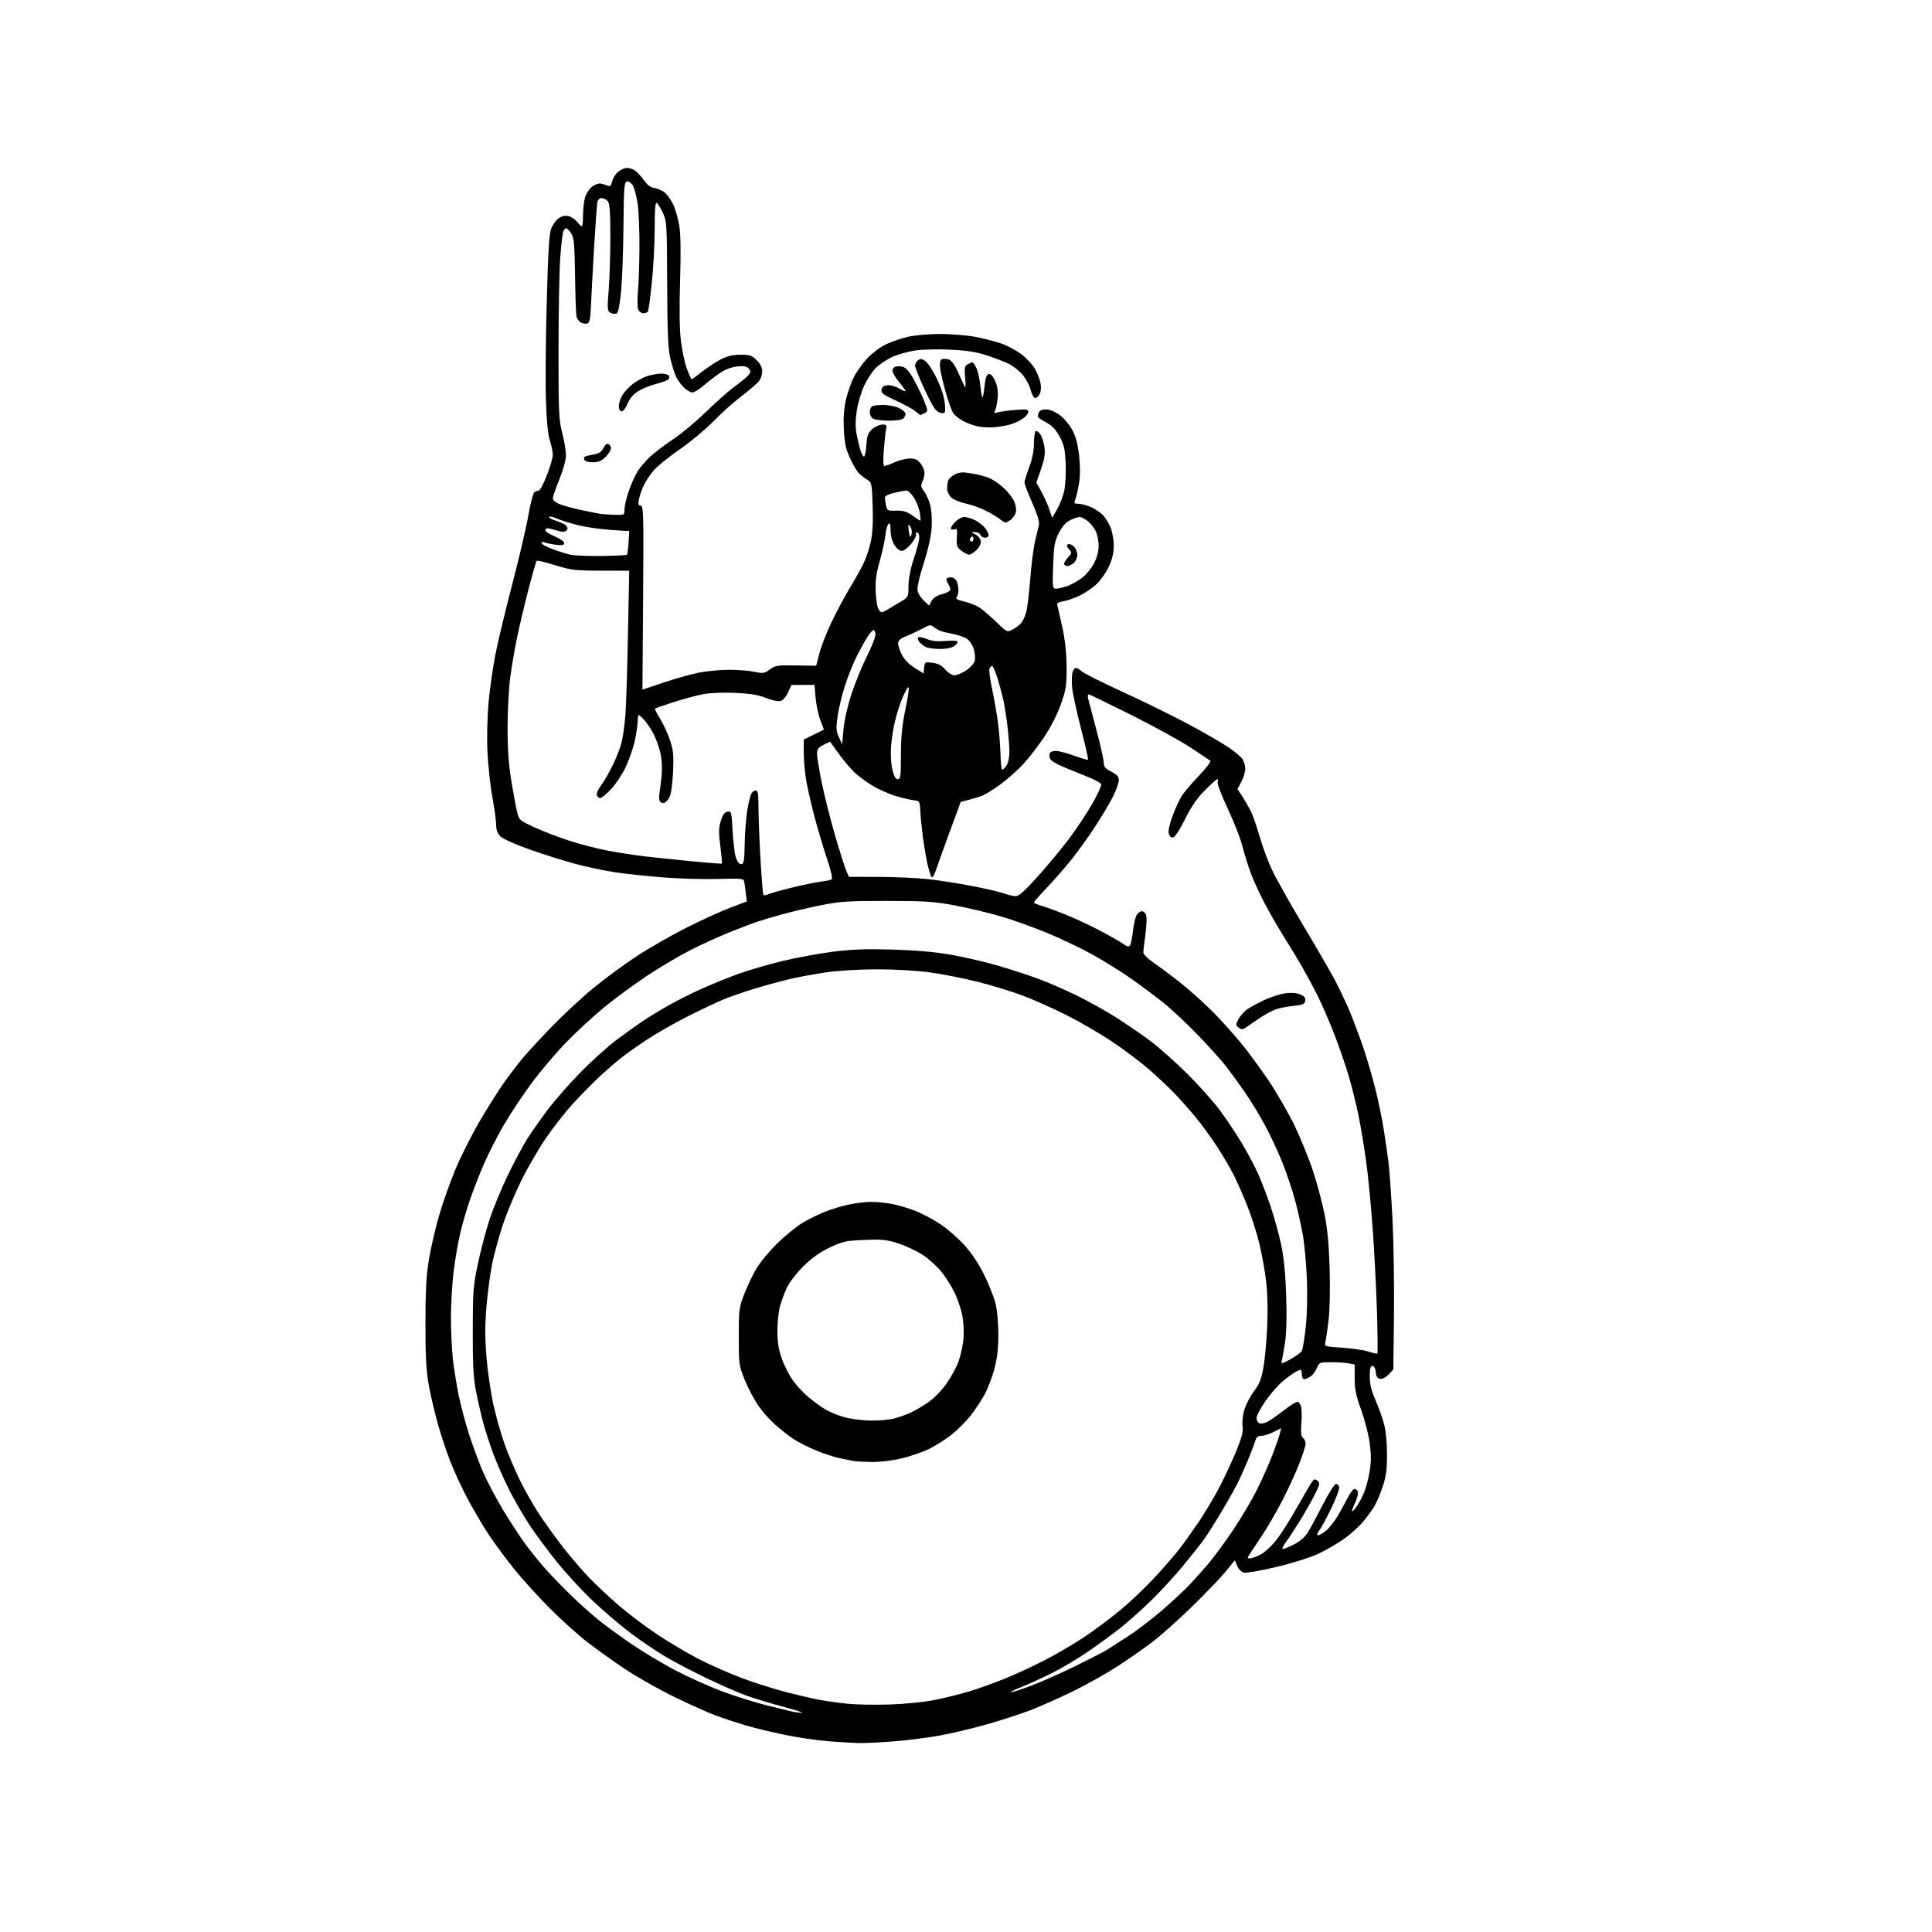 <svg version="1.1" xmlns="http://www.w3.org/2000/svg" xmlns:xlink="http://www.w3.org/1999/xlink" width="1024" height="1024" viewBox="0 0 1024 1024"><path stroke="none" fill="black" fill-rule="evenodd" d="M455.105,923.859C452.022,923.782 444.775,923.348 439.0,922.895C433.225,922.442 422.875,920.922 416.0,919.516C409.125,918.111 399.675,915.818 395.0,914.421C390.325,913.024 383.35,910.728 379.5,909.318C375.65,907.908 365.75,903.472 357.5,899.459C349.25,895.446 337.325,888.692 331.0,884.45C324.675,880.208 315.675,873.765 311.0,870.133C306.325,866.501 297.544,858.572 291.486,852.515C285.429,846.457 276.854,837.0 272.431,831.5C268.007,826.0 261.866,817.675 258.784,813.0C255.701,808.325 250.687,799.775 247.642,794.0C244.596,788.225 240.514,779.377 238.571,774.338C236.628,769.299 233.719,760.524 232.105,754.838C230.492,749.152 228.346,740.0 227.336,734.5C225.897,726.663 225.501,719.526 225.502,701.5C225.504,683.79 225.929,675.97 227.35,667.5C228.365,661.45 230.724,651.185 232.593,644.689C234.461,638.193 238.292,627.277 241.107,620.431C243.922,613.585 249.796,601.876 254.16,594.41C258.525,586.945 264.407,577.611 267.23,573.669C270.054,569.726 274.413,564.025 276.916,561.0C279.419,557.975 286.424,550.377 292.483,544.117C298.543,537.856 308.45,528.664 314.5,523.69C320.55,518.715 330.87,511.124 337.434,506.819C343.998,502.514 355.923,495.688 363.934,491.649C371.945,487.611 382.389,482.846 387.142,481.061L395.785,477.816L395.33,473.658C395.08,471.371 394.699,468.6 394.482,467.5C394.107,465.594 393.44,465.517 380.294,465.866C372.707,466.067 359.75,465.698 351.5,465.046C343.25,464.394 332.0,463.206 326.5,462.405C321.0,461.605 311.525,459.628 305.444,458.013C299.363,456.398 288.338,452.941 280.944,450.331C273.426,447.678 266.508,444.595 265.25,443.338C263.715,441.805 262.995,439.885 262.985,437.295C262.976,435.208 262.069,428.55 260.968,422.5C259.867,416.45 258.692,405.65 258.358,398.5C258.009,391.052 258.256,379.948 258.934,372.5C259.585,365.35 261.216,353.875 262.558,347.0C263.9,340.125 267.942,323.25 271.539,309.5C275.136,295.75 278.969,279.347 280.057,273.048C281.145,266.75 282.59,261.244 283.268,260.814C283.945,260.383 284.992,260.024 285.594,260.015C286.195,260.007 288.107,256.371 289.844,251.936C291.58,247.501 293.0,242.622 293.0,241.095C293.0,239.568 292.294,236.109 291.43,233.409C290.39,230.155 289.686,222.937 289.343,212.0C289.058,202.925 289.257,179.525 289.785,160.0C290.545,131.901 291.067,123.734 292.289,120.828C293.138,118.808 294.948,116.425 296.311,115.532C297.912,114.483 299.715,114.141 301.41,114.567C302.852,114.929 304.877,116.299 305.91,117.612C306.943,118.926 308.061,120.0 308.394,120.0C308.727,120.0 309.003,117.412 309.006,114.25C309.009,111.088 309.474,106.833 310.04,104.795C310.606,102.758 312.281,100.138 313.762,98.972C315.26,97.794 317.353,97.051 318.478,97.298C319.59,97.543 321.245,98.057 322.155,98.442C323.427,98.979 323.966,98.433 324.482,96.083C324.851,94.401 326.305,92.119 327.712,91.012C329.119,89.905 331.139,89 332.201,89C333.263,89 335.016,89.473 336.097,90.052C337.178,90.631 339.404,92.955 341.043,95.218C343.056,97.997 344.896,99.426 346.71,99.619C348.188,99.777 350.545,100.741 351.948,101.762C353.352,102.783 355.495,105.673 356.711,108.184C357.927,110.695 359.422,115.843 360.033,119.625C360.773,124.199 360.914,134.029 360.456,149.0C360,163.908 360.152,174.63 360.907,180.775C361.534,185.877 362.969,192.514 364.095,195.525C365.222,198.536 366.35,201.0 366.601,201.0C366.853,201.0 369.381,199.164 372.22,196.92C375.059,194.676 379.531,191.751 382.158,190.42C385.522,188.715 388.591,188 392.544,188C397.411,188 398.541,188.387 401.077,190.923C402.942,192.788 404.0,194.879 404.0,196.701C404.0,198.27 403.301,200.553 402.446,201.774C401.591,202.994 397.419,206.636 393.174,209.867C388.929,213.099 382.139,219.163 378.085,223.344C374.031,227.526 366.021,234.187 360.285,238.149C354.549,242.11 348.315,247.15 346.433,249.35C344.55,251.549 342.157,255.183 341.114,257.424C340.072,259.666 338.956,262.963 338.635,264.75C338.177,267.294 338.394,268 339.632,268C341.059,268.0 341.179,272.808 340.857,316.769L340.5,365.538L351.5,361.827C357.55,359.786 365.969,357.415 370.208,356.558C374.447,355.701 381.738,355.0 386.409,355.0C391.08,355.0 397.149,355.482 399.895,356.071C404.464,357.051 405.157,356.944 408.038,354.821C410.916,352.7 412.108,352.516 421.889,352.683L432.591,352.866L434.32,346.183C435.271,342.507 438.211,335.0 440.855,329.5C443.498,324.0 447.705,316.125 450.203,312.0C452.702,307.875 455.964,302.082 457.452,299.126C458.941,296.17 460.79,290.729 461.56,287.035C462.501,282.522 462.818,276.285 462.526,268.026C462.096,255.84 462.068,255.719 459.296,254.01C457.758,253.062 455.731,251.419 454.791,250.359C453.85,249.299 451.865,245.747 450.379,242.466C448.277,237.824 447.581,234.503 447.244,227.5C446.951,221.41 447.323,216.315 448.393,211.741C449.263,208.024 451.144,202.676 452.572,199.858C454,197.04 457.211,192.551 459.708,189.881C462.204,187.212 466.633,183.899 469.55,182.52C472.466,181.14 477.698,179.34 481.176,178.52C484.67,177.697 492.261,177.023 498.14,177.015C503.991,177.007 512.384,177.684 516.79,178.52C521.196,179.356 527.357,180.919 530.481,181.993C533.605,183.068 538.381,185.577 541.094,187.569C543.807,189.561 547.113,193.06 548.439,195.345C549.766,197.63 551.151,201.14 551.517,203.145C551.904,205.265 551.712,207.67 551.056,208.895C550.437,210.053 549.364,211 548.672,211C547.981,211 546.88,209 546.226,206.556C545.573,204.112 543.609,200.486 541.864,198.497C540.118,196.509 536.984,194.012 534.9,192.949C532.816,191.886 527.599,189.862 523.306,188.451C517.433,186.521 512.528,185.744 503.5,185.314C496.75,184.992 488.537,185.209 484.727,185.809C481.001,186.395 475.601,187.957 472.727,189.281C469.852,190.604 465.978,193.22 464.119,195.093C462.259,196.967 459.496,201.2 457.979,204.5C456.462,207.8 454.724,213.717 454.117,217.649C453.353,222.598 453.323,226.443 454.02,230.149C454.574,233.092 455.506,236.963 456.091,238.75C456.676,240.537 457.516,242.0 457.957,242.0C458.399,242.0 458.96,239.232 459.205,235.849C459.578,230.687 460.089,229.321 462.38,227.349C463.883,226.057 466.26,225 467.664,225C469.802,225 470.131,225.366 469.686,227.25C469.395,228.487 468.843,233.437 468.46,238.25C468.008,243.929 468.118,247 468.773,247.0C469.328,247 471.743,246.11 474.141,245.022C476.538,243.934 480.155,243.034 482.177,243.022C484.975,243.005 486.351,243.631 487.927,245.635C489.067,247.084 490.0,249.313 490.0,250.588C490.0,251.863 489.492,254.02 488.872,255.382C487.935,257.438 488.08,258.287 489.729,260.382C490.82,261.77 492.279,264.924 492.969,267.39C493.683,269.938 494.048,275.033 493.816,279.187C493.55,283.93 492.058,290.771 489.57,298.652C487.045,306.65 485.954,311.681 486.379,313.372C486.733,314.785 488.246,317.074 489.739,318.459L492.456,320.978L493.742,318.524C494.554,316.973 496.479,315.679 498.971,315.008C501.141,314.424 503.198,313.488 503.544,312.929C503.89,312.37 503.482,310.858 502.638,309.571C501.794,308.283 501.381,306.953 501.719,306.615C502.057,306.277 503.143,306.0 504.131,306.0C505.12,306.0 506.395,306.87 506.965,307.934C507.534,308.998 508,311.158 508.0,312.734C508.0,314.31 507.54,316.06 506.977,316.623C506.28,317.32 507.587,318.023 511.082,318.83C513.902,319.481 517.625,320.979 519.355,322.159C521.085,323.339 525.03,326.752 528.122,329.744C533.677,335.119 533.778,335.166 536.624,333.694C538.209,332.875 540.246,331.371 541.153,330.352C542.06,329.334 543.296,326.7 543.9,324.5C544.504,322.3 545.464,314.425 546.033,307.0C546.602,299.575 547.743,290.575 548.568,287.0C549.394,283.425 550.335,279.469 550.659,278.208C551.047,276.703 549.834,272.704 547.125,266.549C544.856,261.397 543,256.519 543.0,255.71C543.0,254.9 544.125,251.249 545.5,247.596C547.137,243.248 548.0,238.911 548.0,235.036C548.0,231.781 548.43,228.852 548.956,228.527C549.482,228.202 550.604,228.992 551.45,230.283C552.296,231.574 553.264,234.644 553.601,237.106C554.062,240.471 553.603,243.34 551.75,248.669L549.285,255.756L551.976,260.628C553.457,263.308 555.339,267.514 556.159,269.976L557.651,274.452L560.287,269.953C561.737,267.479 563.442,263.039 564.075,260.086C564.708,257.134 565.044,250.619 564.821,245.609C564.48,237.964 563.961,235.669 561.591,231.327C559.544,227.578 557.559,225.513 554.383,223.829C551.972,222.55 550.0,221.202 550.0,220.834C550.0,220.465 550.273,219.452 550.607,218.582C550.985,217.596 552.418,217 554.41,217C556.376,217 559.15,218.135 561.617,219.949C563.822,221.572 566.822,225.095 568.283,227.779C570.151,231.211 571.231,235.223 571.921,241.291C572.557,246.892 572.561,252.038 571.931,255.948C571.397,259.262 570.531,263.104 570.005,264.487C569.13,266.788 569.28,267.002 571.775,267.022C573.274,267.034 576.3,267.875 578.5,268.89C580.7,269.905 583.491,271.814 584.702,273.132C585.914,274.449 587.666,277.321 588.597,279.514C589.527,281.706 590.299,285.996 590.311,289.046C590.326,292.892 589.559,296.284 587.806,300.113C586.416,303.149 583.584,307.279 581.513,309.29C579.443,311.301 575.442,314.096 572.624,315.501C569.806,316.906 565.801,318.327 563.724,318.659C560.87,319.116 560.062,319.659 560.413,320.882C560.668,321.772 561.861,327.0 563.063,332.5C564.531,339.213 565.27,346.115 565.312,353.5C565.369,363.281 565.039,365.46 562.336,373.166C560.529,378.316 556.968,385.332 553.557,390.457C550.401,395.201 545.355,401.743 542.345,404.994C539.335,408.245 533.863,413.102 530.186,415.786C526.509,418.47 522.15,421.17 520.5,421.786C518.85,422.402 515.633,423.383 513.351,423.965L509.201,425.023L503.22,441.261C499.93,450.193 496.7,459.188 496.042,461.25C495.383,463.312 494.466,465 494.003,465.0C493.539,465 492.475,461.963 491.638,458.25C490.801,454.538 489.641,447.675 489.061,443.0C488.48,438.325 487.892,432.25 487.753,429.5C487.512,424.747 487.352,424.485 484.5,424.188C482.85,424.016 478.57,423.016 474.989,421.966C471.408,420.917 465.783,418.442 462.489,416.466C459.195,414.491 454.78,411.215 452.677,409.187C450.575,407.159 446.851,402.703 444.401,399.284L439.948,393.069L436.499,394.784C433.778,396.138 433.044,397.107 433.025,399.374C433.011,400.955 434.12,407.779 435.488,414.539C436.857,421.298 439.979,433.73 442.426,442.164C444.874,450.599 447.562,459.132 448.399,461.126L449.923,464.751L465.711,464.784C474.395,464.803 486.225,465.337 492.0,465.973C497.775,466.608 508.214,468.236 515.197,469.59C522.181,470.944 529.775,472.715 532.073,473.526C534.371,474.337 537.252,475.0 538.475,475.0C540.039,475 543.547,471.812 550.305,464.25C555.589,458.337 563.113,449.225 567.025,444.0C570.936,438.775 576.386,430.516 579.136,425.647C581.885,420.778 583.919,416.278 583.656,415.647C583.392,415.016 580.774,413.515 577.838,412.311C574.902,411.106 569.032,408.71 564.794,406.985C559.859,404.978 556.868,403.16 556.479,401.934C556.145,400.88 556.152,399.564 556.494,399.009C556.837,398.454 558.275,398 559.688,398.0C561.102,398 565.412,399.138 569.267,400.528C573.122,401.919 576.461,402.872 576.687,402.646C576.913,402.42 575.198,394.87 572.876,385.868C570.553,376.865 568.463,367.114 568.231,364.199C567.999,361.283 568.086,357.795 568.424,356.449C568.762,355.102 569.563,354.0 570.205,354.0C570.846,354.0 572.3,354.85 573.436,355.889C574.571,356.928 584.5,361.898 595.5,366.932C606.5,371.967 622.218,379.704 630.429,384.127C638.639,388.55 647.951,393.929 651.12,396.082C654.29,398.234 657.585,400.996 658.442,402.22C659.299,403.444 660.0,405.814 660.0,407.487C660.0,409.161 659.073,412.26 657.939,414.374L655.879,418.219L658.303,421.882C659.636,423.896 661.658,427.37 662.796,429.601C663.935,431.832 666.07,437.897 667.541,443.079C669.013,448.26 671.928,456.188 674.018,460.696C676.109,465.204 683.422,478.254 690.268,489.696C697.115,501.138 704.77,514.325 707.28,519.0C709.79,523.675 713.517,531.55 715.561,536.5C717.605,541.45 720.805,550.0 722.672,555.5C724.539,561.0 727.361,570.675 728.943,577.0C730.525,583.325 732.525,593.0 733.389,598.5C734.252,604.0 735.39,611.875 735.917,616.0C736.445,620.125 737.391,633.4 738.02,645.5C738.649,657.6 739.014,680.627 738.832,696.671L738.5,725.842L736.037,728.463C734.604,729.986 732.721,730.961 731.537,730.792C730.047,730.578 729.416,729.628 729.187,727.25C728.993,725.237 728.327,724.0 727.437,724.0C726.359,724.0 726.0,725.396 726.0,729.582C726.0,733.59 726.84,737.079 728.978,741.951C730.617,745.683 732.671,751.384 733.544,754.619C734.494,758.139 735.141,764.604 735.156,770.723C735.176,778.682 734.687,782.432 732.947,787.658C731.719,791.351 729.793,795.976 728.668,797.936C727.543,799.896 724.851,803.655 722.685,806.29C720.519,808.924 715.952,813.074 712.535,815.512C709.118,817.951 702.987,821.522 698.911,823.45C694.622,825.478 685.188,828.459 676.514,830.526C668.272,832.491 660.507,833.842 659.259,833.529C657.998,833.212 656.436,831.635 655.745,829.98L654.5,827L649.5,833.098C646.75,836.452 638.64,844.89 631.478,851.848C624.315,858.807 614.887,867.2 610.526,870.5C606.165,873.8 597.85,879.576 592.049,883.335C586.247,887.094 575.65,893.024 568.5,896.511C561.35,899.998 551.225,904.49 546.0,906.492C540.775,908.495 530.339,911.878 522.809,914.011C515.279,916.144 504.029,918.803 497.809,919.92C491.589,921.038 480.697,922.413 473.605,922.976C466.512,923.539 458.187,923.937 455.105,923.859zM425.0,907.836C426.375,907.874 421.875,906.405 415.0,904.573C408.125,902.741 399.199,900.028 395.164,898.544C391.129,897.059 381.904,893.015 374.664,889.556C367.424,886.098 357.545,880.93 352.71,878.072C347.876,875.214 339.503,869.548 334.103,865.48C328.704,861.413 319.681,853.706 314.052,848.355C308.424,843.003 299.999,833.871 295.33,828.062C290.661,822.253 284.274,813.675 281.137,809.0C278,804.325 273.124,796.0 270.301,790.5C267.479,785.0 263.577,776.225 261.631,771.0C259.685,765.775 257.192,758.125 256.091,754.0C254.989,749.875 253.29,742.45 252.314,737.5C250.919,730.423 250.547,723.585 250.574,705.5C250.606,684.317 250.825,681.473 253.354,669.5C254.864,662.35 257.67,651.775 259.589,646.0C261.509,640.225 265.784,629.888 269.09,623.028C272.396,616.169 276.938,607.619 279.184,604.028C281.429,600.438 286.412,593.324 290.257,588.221C294.101,583.118 302.029,574.096 307.874,568.172C313.718,562.249 322.1,554.692 326.5,551.379C330.9,548.066 337.2,543.541 340.5,541.325C343.8,539.109 350.1,535.269 354.5,532.793C358.9,530.316 366.775,526.369 372.0,524.022C377.225,521.674 385.775,518.201 391.0,516.303C396.225,514.405 406.575,511.36 414.0,509.537C421.425,507.713 433.575,505.441 441.0,504.488C451.4,503.153 458.748,502.878 473.0,503.292C485.338,503.65 495.663,504.557 504.0,506.015C510.875,507.217 521.9,509.768 528.5,511.683C535.1,513.597 544.775,516.741 550.0,518.669C555.225,520.597 564.45,524.585 570.5,527.532C576.55,530.479 586.074,535.79 591.665,539.335C597.255,542.88 605.58,548.615 610.165,552.08C614.749,555.545 623.49,563.357 629.59,569.44C635.689,575.523 643.37,584.141 646.657,588.591C649.945,593.04 655.032,600.663 657.961,605.53C660.89,610.396 664.798,617.695 666.645,621.749C668.492,625.803 671.558,633.764 673.457,639.44C675.356,645.117 677.861,654.203 679.024,659.631C680.481,666.435 681.313,674.858 681.705,686.754C682.076,698.021 681.857,706.695 681.072,711.754C680.412,716.014 679.628,720.341 679.33,721.37C678.856,723.009 679.426,722.893 683.965,720.423C686.812,718.873 689.531,716.876 690.009,715.984C690.486,715.092 691.412,709.443 692.067,703.431C692.777,696.915 693.025,686.643 692.682,678.0C692.366,670.025 691.394,659.45 690.523,654.5C689.652,649.55 687.791,641.254 686.388,636.065C684.985,630.876 682.041,622.101 679.847,616.565C677.653,611.029 673.573,602.225 670.781,597.0C667.989,591.775 663.229,583.9 660.203,579.5C657.177,575.1 652.715,568.91 650.288,565.745C647.862,562.58 640.958,554.875 634.947,548.622C628.936,542.37 620.376,534.385 615.924,530.877C611.473,527.37 603.825,521.707 598.93,518.294C594.035,514.88 585.186,509.377 579.265,506.063C573.344,502.75 562.429,497.529 555.008,494.463C547.588,491.396 536.338,487.389 530.008,485.558C523.679,483.727 512.875,481.171 506.0,479.877C495.133,477.832 490.43,477.523 470.0,477.512C449.374,477.501 445.094,477.783 435.0,479.817C428.675,481.091 419.45,483.258 414.5,484.632C409.55,486.007 403.7,487.734 401.5,488.471C399.3,489.209 392.775,491.694 387.0,493.995C381.225,496.296 371.608,500.68 365.628,503.737C359.649,506.794 349.204,513.004 342.418,517.535C335.632,522.067 325.45,529.593 319.79,534.259C314.131,538.926 305.179,547.209 299.897,552.666C294.615,558.124 286.468,567.744 281.793,574.045C277.118,580.345 270.487,590.321 267.059,596.213C263.63,602.105 258.915,611.33 256.581,616.713C254.246,622.096 250.914,630.611 249.176,635.637C247.438,640.662 245.087,648.687 243.951,653.471C242.814,658.255 241.236,667.402 240.442,673.797C239.649,680.192 239.004,691.291 239.008,698.462C239.013,705.633 239.479,715.55 240.044,720.5C240.609,725.45 241.983,733.981 243.097,739.458C244.211,744.936 246.729,754.386 248.692,760.458C250.655,766.531 253.958,775.413 256.032,780.196C258.106,784.979 262.837,793.957 266.545,800.149C270.253,806.341 275.691,814.658 278.629,818.631C281.568,822.605 286.533,828.701 289.662,832.178C292.791,835.655 298.76,841.801 302.926,845.835C307.092,849.869 313.436,855.544 317.024,858.447C320.611,861.349 328.486,867.111 334.524,871.25C340.561,875.39 351.125,881.727 358.0,885.332C364.875,888.937 376.07,893.966 382.878,896.506C389.686,899.047 400.486,902.417 406.878,903.995C413.27,905.573 419.4,907.068 420.5,907.316C421.6,907.565 423.625,907.799 425.0,907.836zM471.5,903.421C479.535,903.171 489.675,902.156 495.298,901.039C500.687,899.968 509.012,897.904 513.798,896.453C518.584,895.002 527.0,891.99 532.5,889.76C538.0,887.53 547.517,883.127 553.649,879.975C559.781,876.822 569.253,871.277 574.697,867.652C580.142,864.028 588.927,857.448 594.22,853.03C599.513,848.612 607.658,840.836 612.32,835.749C616.983,830.662 622.564,824.25 624.723,821.5C626.882,818.75 631.56,812.225 635.118,807.0C638.675,801.775 643.905,792.974 646.738,787.443C649.571,781.911 653.521,773.361 655.515,768.443C658.26,761.67 659.005,758.625 658.581,755.894C658.269,753.88 658.691,750.035 659.537,747.186C660.371,744.38 662.665,739.972 664.636,737.39C667.43,733.73 668.523,731.02 669.595,725.097C670.352,720.919 671.265,711.2 671.625,703.5C672.036,694.722 671.835,685.695 671.088,679.299C670.433,673.689 668.786,664.507 667.427,658.896C666.068,653.285 663.159,644.236 660.963,638.787C658.766,633.338 655.571,626.095 653.863,622.69C652.154,619.286 648.306,612.725 645.311,608.112C642.316,603.499 637.447,596.749 634.493,593.112C631.538,589.475 626.506,583.733 623.31,580.351C620.115,576.969 613.675,570.877 609.0,566.811C604.325,562.746 595.325,555.98 589.0,551.776C582.675,547.572 571.65,541.215 564.5,537.649C557.35,534.084 547.0,529.498 541.5,527.458C536.0,525.418 525.491,522.229 518.147,520.372C510.802,518.514 499.327,516.257 492.647,515.357C485.483,514.392 473.936,513.737 464.5,513.76C455.293,513.783 443.879,514.476 437.616,515.394C431.629,516.271 422.854,517.908 418.116,519.032C413.377,520.156 405.0,522.456 399.5,524.144C394.0,525.832 386.8,528.331 383.5,529.697C380.2,531.062 371.7,535.092 364.611,538.651C357.522,542.21 347.622,547.858 342.611,551.203C337.6,554.547 331.475,558.89 329.0,560.854C326.525,562.817 321.575,567.121 318.0,570.418C314.425,573.715 307.989,580.257 303.699,584.956C299.408,589.655 292.746,598.173 288.894,603.885C285.042,609.597 279.227,619.722 275.972,626.385C272.716,633.048 268.459,643.303 266.51,649.174C264.562,655.045 262.081,664.045 260.998,669.174C259.914,674.303 258.508,684.598 257.874,692.051C257.012,702.176 257.005,709.08 257.844,719.359C258.462,726.926 260.146,738.371 261.587,744.792C263.027,751.214 265.74,760.708 267.616,765.891C269.492,771.073 273.108,779.564 275.652,784.759C278.196,789.953 282.847,798.095 285.987,802.852C289.127,807.608 294.87,815.55 298.748,820.5C302.626,825.45 308.686,832.498 312.214,836.163C315.743,839.827 322.785,846.427 327.863,850.828C332.941,855.23 342.288,862.274 348.633,866.481C354.978,870.689 364.969,876.584 370.835,879.581C376.701,882.577 386.78,887.009 393.234,889.43C399.688,891.85 410.263,895.193 416.734,896.857C423.205,898.522 431.425,900.416 435.0,901.065C438.575,901.713 445.1,902.607 449.5,903.051C453.9,903.494 463.8,903.661 471.5,903.421zM535.794,896.942C536.505,896.974 541.323,895.414 546.5,893.475C551.677,891.536 562.119,886.907 569.706,883.189C577.293,879.471 584.85,875.591 586.5,874.566C588.15,873.542 593.325,870.22 598.0,867.185C602.675,864.149 610.775,857.962 616.0,853.435C621.225,848.908 627.781,842.796 630.568,839.852C633.356,836.909 637.923,831.791 640.718,828.48C643.513,825.169 649.218,817.402 653.396,811.219C657.574,805.037 663.293,795.395 666.104,789.793C668.915,784.191 672.674,775.758 674.457,771.054C676.24,766.349 678.004,761.247 678.377,759.716L679.055,756.931L675.068,758.966C672.874,760.084 669.967,761.0 668.607,761.0C666.902,761.0 665.934,761.698 665.486,763.25C665.13,764.487 663.469,768.875 661.796,773.0C660.123,777.125 657.397,783.2 655.738,786.5C654.078,789.8 650.003,797.0 646.681,802.5C643.359,808.0 639.498,814.075 638.1,816.0C636.703,817.925 631.884,824.0 627.392,829.5C622.9,835.0 615.011,843.58 609.862,848.567C604.713,853.553 597.35,860.098 593.5,863.112C589.65,866.125 582.225,871.548 577.0,875.164C571.775,878.78 563.225,883.895 558.0,886.531C552.775,889.167 545.35,892.574 541.5,894.103C537.65,895.632 535.082,896.909 535.794,896.942zM662.442,826.0C663.343,826.0 665.863,825.09 668.042,823.979C670.221,822.867 674.009,819.403 676.459,816.282C678.909,813.16 683.83,805.408 687.395,799.053C690.96,792.699 694.521,786.609 695.308,785.519C696.521,783.84 696.982,783.74 698.335,784.863C699.774,786.058 699.596,786.84 696.511,792.844C694.63,796.505 690.933,802.94 688.296,807.145C685.658,811.35 682.457,816.188 681.182,817.895C679.907,819.603 679.359,821.0 679.965,821.0C680.571,821.0 683.255,819.891 685.93,818.536C688.956,817.002 691.68,814.642 693.142,812.286C694.433,810.204 698.023,803.55 701.118,797.5C704.213,791.45 707.359,786.5 708.109,786.5C708.859,786.5 709.628,787.308 709.818,788.296C710.009,789.283 708.035,794.458 705.433,799.796C702.831,805.133 700.022,810.29 699.191,811.256C698.359,812.222 697.964,813.297 698.312,813.646C698.661,813.994 700.497,813.095 702.394,811.648C704.291,810.202 707.328,806.426 709.144,803.259C710.959,800.092 713.357,795.722 714.472,793.55C715.587,791.377 717.062,789.428 717.749,789.217C718.437,789.006 719.291,789.594 719.647,790.523C720.005,791.455 719.338,794.183 718.161,796.606C716.987,799.023 716.358,800.994 716.763,800.988C717.168,800.981 718.429,799.518 719.566,797.738C720.702,795.957 722.377,792.608 723.289,790.296C724.201,787.984 725.424,783.103 726.008,779.45C726.765,774.709 726.754,770.507 725.969,764.772C725.364,760.352 723.323,752.467 721.434,747.249C718.709,739.721 718.0,736.263 718.0,730.506L718.0,723.25L714.875,722.625C713.156,722.281 708.936,722.0 705.496,722.0C699.472,722.0 699.196,722.112 697.984,725.04C697.291,726.712 695.786,728.737 694.64,729.54C693.493,730.343 691.98,731.0 691.277,731.0C690.575,731.0 690.0,729.875 690.0,728.5C690.0,727.125 689.745,726.0 689.434,726.0C689.123,726.0 687.886,726.52 686.684,727.155C685.483,727.791 682.525,729.921 680.112,731.889C677.699,733.857 673.536,738.582 670.862,742.39C668.188,746.198 666.0,750.32 666.0,751.55C666.0,752.78 666.704,754.056 667.563,754.386C668.423,754.716 670.336,754.352 671.813,753.577C673.291,752.801 677.142,750.105 680.37,747.584C683.599,745.063 686.853,743.0 687.601,743.0C688.35,743.0 689.254,744.164 689.611,745.586C689.968,747.008 690.029,751.047 689.747,754.561C689.368,759.28 689.596,761.25 690.617,762.097C691.378,762.728 692.0,764.146 692.0,765.248C692.0,766.35 690.38,771.358 688.399,776.376C686.419,781.394 682.343,790.186 679.342,795.913C676.341,801.64 671.774,809.515 669.193,813.413C666.612,817.311 663.668,821.737 662.652,823.25C660.997,825.712 660.975,826.0 662.442,826.0zM462.0,774.877C457.875,774.817 453.6,774.591 452.5,774.374C451.4,774.158 448.05,773.483 445.056,772.875C442.062,772.267 436.175,770.32 431.974,768.548C427.772,766.776 422.339,763.954 419.901,762.276C417.462,760.598 413.151,757.143 410.322,754.599C407.492,752.055 403.48,747.417 401.406,744.293C399.332,741.168 396.268,735.211 394.597,731.056C391.685,723.814 391.559,722.877 391.553,708.5C391.548,694.479 391.73,693.023 394.345,686.183C395.883,682.158 398.753,676.083 400.723,672.683C402.692,669.282 407.764,663.125 411.994,659.0C416.224,654.875 422.218,649.99 425.314,648.145C428.409,646.3 433.684,643.683 437.035,642.33C440.386,640.976 446.137,639.231 449.814,638.452C453.491,637.672 458.78,637.027 461.566,637.017C464.353,637.008 469.303,637.488 472.566,638.083C475.83,638.679 481.425,640.314 485.0,641.717C488.575,643.119 494.526,646.259 498.224,648.693C501.923,651.128 507.684,656.13 511.027,659.81C514.882,664.053 518.73,669.792 521.547,675.5C523.99,680.45 526.693,687.2 527.554,690.5C528.484,694.065 529.128,700.761 529.14,707.0C529.155,714.45 528.564,719.77 527.105,725.314C525.974,729.612 523.681,735.695 522.009,738.832C520.337,741.969 516.947,747.111 514.476,750.259C512.005,753.408 507.419,757.996 504.285,760.456C501.15,762.917 495.838,766.282 492.48,767.935C489.122,769.588 482.578,771.851 477.938,772.963C472.928,774.164 466.453,774.942 462.0,774.877zM461.5,752.923C465.9,752.959 471.3,752.522 473.5,751.952C475.7,751.381 479.3,750.166 481.5,749.252C483.7,748.338 488.067,745.88 491.204,743.789C494.76,741.419 498.642,737.557 501.518,733.528C504.053,729.974 507.021,724.526 508.112,721.422C509.203,718.317 510.349,713.014 510.657,709.638C510.966,706.262 510.717,700.817 510.104,697.537C509.491,694.257 507.71,688.857 506.146,685.537C504.582,682.217 501.397,677.104 499.068,674.175C496.74,671.246 492.207,667.151 488.995,665.075C485.783,662.999 479.966,660.275 476.069,659.022C469.97,657.061 467.472,656.806 458.14,657.191C448.252,657.598 446.632,657.953 439.762,661.215C434.536,663.697 430.26,666.74 425.807,671.147C422.226,674.69 418.353,679.712 417.052,682.5C415.769,685.25 414.112,689.75 413.371,692.5C412.63,695.25 412.028,701.1 412.033,705.5C412.04,711.344 412.681,715.311 414.414,720.22C415.719,723.916 418.429,729.178 420.437,731.914C422.444,734.649 426.205,738.63 428.794,740.761C431.382,742.892 435.266,745.702 437.424,747.007C439.582,748.311 444.082,750.161 447.424,751.118C450.767,752.075 457.098,752.887 461.5,752.923zM730.0,717.439C730.275,717.304 730.188,707.137 729.806,694.847C729.424,682.556 728.388,662.6 727.504,650.5C726.62,638.4 725.046,622.401 724.007,614.947C722.968,607.494 721.203,596.904 720.084,591.414C718.966,585.925 716.728,576.84 715.112,571.225C713.496,565.61 710.043,555.5 707.438,548.758C704.833,542.016 700.911,532.9 698.723,528.5C696.535,524.1 692.687,516.9 690.172,512.5C687.657,508.1 683.578,501.35 681.107,497.5C678.637,493.65 674.18,486.0 671.204,480.5C668.228,475.0 664.531,467.095 662.989,462.933C661.447,458.77 659.421,452.245 658.487,448.433C657.553,444.62 654.091,435.758 650.792,428.74C647.493,421.722 645.051,415.309 645.366,414.49C645.68,413.67 645.6,413 645.187,413.0C644.775,413 641.787,415.678 638.548,418.951C634.368,423.175 631.33,427.6 628.08,434.199C625.328,439.784 622.816,443.623 621.786,443.814C620.67,444.022 619.863,443.301 619.474,441.753C619.114,440.319 619.9,436.654 621.451,432.534C622.867,428.773 625.007,424.077 626.208,422.098C627.409,420.119 631.553,415.213 635.417,411.196C639.33,407.128 642.012,403.578 641.471,403.183C640.937,402.792 636.225,399.649 631.0,396.197C625.775,392.746 611.653,384.989 599.617,378.961C587.581,372.932 577.386,368 576.96,368C576.535,368 576.432,369.013 576.731,370.25C577.03,371.488 579.013,379.01 581.137,386.966C583.262,394.923 585.0,402.676 585.0,404.196C585.0,406.413 585.791,407.363 589.0,409C592.061,410.562 593.0,411.629 593.0,413.549C593.0,414.928 591.591,418.848 589.869,422.26C588.147,425.671 583.949,432.746 580.54,437.981C577.131,443.216 571.538,451.014 568.112,455.309C564.685,459.604 558.759,466.406 554.941,470.425C551.123,474.444 548.0,478 548.0,478.327C548.0,478.655 550.138,479.558 552.75,480.334C555.362,481.11 561.473,483.39 566.33,485.401C571.186,487.411 579.061,491.134 583.83,493.674C588.598,496.214 593.784,499.19 595.353,500.288C597.55,501.824 598.387,501.993 598.988,501.019C599.418,500.324 600.073,497.073 600.444,493.795C600.815,490.517 601.614,486.747 602.219,485.418C602.825,484.088 604.14,483.0 605.141,483.0C606.22,483.0 607.203,483.961 607.554,485.359C607.879,486.656 607.663,491.188 607.073,495.431C606.483,499.673 606.0,503.933 606.0,504.896C606.0,505.949 608.885,508.61 613.24,511.573C617.221,514.283 624.309,519.712 628.99,523.637C633.67,527.562 640.492,533.862 644.148,537.637C647.804,541.412 653.797,548.1 657.465,552.5C661.133,556.9 667.778,565.9 672.232,572.5C676.685,579.1 682.98,590.018 686.219,596.762C689.458,603.506 693.85,614.331 695.98,620.817C698.11,627.303 700.834,637.535 702.034,643.555C703.577,651.293 704.369,659.803 704.737,672.597C705.047,683.369 704.8,694.5 704.126,700.097C703.503,705.269 702.735,710.444 702.42,711.598C701.875,713.592 702.312,713.727 711.173,714.295C716.303,714.624 722.525,715.521 725.0,716.289C727.475,717.057 729.725,717.574 730.0,717.439zM660.438,544.527C658.716,545.753 658.077,545.777 656.57,544.675C654.885,543.443 654.871,543.149 656.367,540.256C657.249,538.552 659.278,536.226 660.878,535.087C662.477,533.948 666.569,531.7 669.971,530.091C673.373,528.483 678.393,526.859 681.128,526.482C684.322,526.043 687.173,526.243 689.101,527.042C691.295,527.951 692.021,528.851 691.801,530.392C691.545,532.181 690.593,532.597 685.5,533.141C682.2,533.494 677.925,534.35 676.0,535.044C674.075,535.739 670.25,537.826 667.5,539.683C664.75,541.54 661.572,543.72 660.438,544.527zM406.811,474.123C407.74,473.638 413.318,472.043 419.206,470.579C425.094,469.114 432.135,467.653 434.852,467.331C437.57,467.009 440.24,466.466 440.786,466.123C441.395,465.741 440.489,461.633 438.443,455.5C436.609,450.0 433.769,440.55 432.133,434.5C430.497,428.45 428.448,419.738 427.579,415.14C426.711,410.541 426.0,403.449 426.0,399.379L426.0,391.978L431.352,389.353L436.705,386.728L434.776,381.654C433.716,378.863 432.592,373.524 432.279,369.79L431.71,363.0L425.605,363.026L419.5,363.052L417.667,367.028C416.564,369.418 414.946,371.226 413.607,371.562C412.38,371.87 408.941,371.135 405.941,369.922C401.951,368.31 397.632,367.593 389.743,367.233C383.477,366.947 376.38,367.233 372.743,367.918C369.309,368.564 362.225,370.471 357.0,372.156C351.775,373.841 347.335,375.372 347.133,375.559C346.932,375.747 348.164,378.17 349.871,380.945C351.578,383.72 353.929,388.805 355.095,392.245C356.887,397.533 357.143,400.123 356.75,409.0C356.495,414.775 355.711,420.713 355.008,422.195C354.305,423.677 353.039,425.155 352.194,425.479C351.35,425.803 350.274,425.49 349.803,424.784C349.331,424.078 349.207,422.15 349.525,420.5C349.844,418.85 350.366,414.525 350.686,410.89C351.034,406.928 350.758,402.121 349.996,398.89C349.298,395.925 347.675,391.475 346.391,389.0C345.106,386.525 342.939,383.262 341.575,381.75C340.212,380.238 338.849,379.0 338.548,379.0C338.247,379.0 337.992,380.462 337.983,382.25C337.973,384.038 337.301,388.637 336.489,392.471C335.676,396.306 333.486,402.656 331.62,406.585C329.755,410.513 326.229,415.813 323.786,418.363C321.342,420.913 318.802,423.0 318.14,423.0C317.478,423.0 316.676,422.32 316.358,421.49C316.039,420.659 316.945,418.449 318.372,416.579C319.798,414.709 322.54,410.04 324.465,406.205C326.39,402.37 328.608,396.765 329.393,393.75C330.178,390.735 331.132,383.82 331.513,378.384C331.894,372.948 332.497,353.65 332.853,335.5L333.5,302.5L318.5,302.474C304.815,302.451 302.689,302.196 294.243,299.564C289.152,297.978 284.737,296.929 284.433,297.234C284.129,297.538 282.152,304.472 280.04,312.643C277.928,320.815 275.222,332.225 274.027,338.0C272.832,343.775 271.22,353.225 270.446,359.0C269.672,364.775 269.03,376.7 269.02,385.5C269.006,396.889 269.584,405.074 271.024,413.9C272.136,420.72 273.529,428.215 274.118,430.554C275.145,434.632 275.523,434.961 283.279,438.506C287.729,440.54 295.954,443.706 301.556,445.541C307.159,447.377 316.413,449.769 322.121,450.858C327.83,451.947 336.775,453.325 342.0,453.92C347.225,454.515 358.431,455.683 366.902,456.516C375.373,457.348 382.442,457.891 382.612,457.722C382.781,457.552 382.411,453.38 381.789,448.451C380.862,441.109 380.915,438.675 382.079,434.994C383.104,431.751 384.089,430.416 385.617,430.198C387.625,429.911 387.761,430.421 388.281,440.198C388.583,445.864 389.339,452.188 389.962,454.25C390.694,456.675 391.696,457.999 392.797,457.997C394.282,457.994 394.526,456.621 394.704,447.247C394.817,441.336 395.432,433.35 396.072,429.5C396.711,425.65 397.648,421.712 398.153,420.75C398.657,419.788 399.73,419.0 400.535,419.0C401.71,419.0 402,420.733 402.001,427.75C402.001,432.562 402.473,444.791 403.049,454.924C403.626,465.058 404.328,473.721 404.609,474.177C404.891,474.633 405.882,474.608 406.811,474.123zM475.85,413C477.297,413.001 477.5,411.433 477.5,400.25C477.5,390.722 478.096,384.642 479.857,376.19C481.153,369.97 481.947,364.613 481.62,364.287C481.293,363.96 479.956,366.124 478.648,369.096C477.341,372.068 475.494,377.616 474.545,381.424C473.596,385.232 472.575,391.581 472.276,395.532C471.956,399.763 472.24,404.831 472.966,407.859C473.833,411.472 474.69,413 475.85,413zM531.193,407.99C531.575,407.995 532.587,407 533.443,405.777C534.354,404.478 535.0,401.457 535.0,398.501C535.0,395.722 534.544,389.634 533.988,384.974C533.431,380.313 532.492,374.25 531.902,371.5C531.311,368.75 529.904,363.462 528.775,359.75C527.646,356.038 526.32,353.0 525.829,353.0C525.339,353.0 524.693,353.636 524.395,354.413C524.097,355.189 524.743,360.027 525.831,365.163C526.919,370.298 528.318,378.325 528.939,383.0C529.561,387.675 530.166,395.208 530.284,399.74C530.403,404.272 530.812,407.984 531.193,407.99zM447.098,386.347C447.554,381.416 449.286,373.908 451.481,367.347C453.476,361.381 457.109,352.532 459.554,347.682C462,342.832 464.0,337.77 464.0,336.432C464.0,335.094 463.556,334.0 463.013,334.0C462.469,334.0 460.949,335.704 459.634,337.787C458.32,339.87 455.826,344.382 454.094,347.814C452.361,351.247 449.642,357.98 448.051,362.777C446.46,367.575 444.648,374.944 444.025,379.153C443.035,385.845 443.109,387.29 444.618,390.653L446.344,394.5L447.098,386.347zM505.771,357.921C507.021,357.964 509.841,356.81 512.039,355.356C514.236,353.901 516.311,351.611 516.648,350.265C516.986,348.92 516.75,346.109 516.124,344.02C515.498,341.93 513.861,339.484 512.487,338.583C511.112,337.683 507.853,336.539 505.244,336.042C502.635,335.545 499.6,334.814 498.5,334.417C497.4,334.021 495.751,333.054 494.835,332.269C493.378,331.022 492.687,331.107 489.335,332.944C487.226,334.1 483.363,335.919 480.75,336.987C477.233,338.425 476.0,339.468 476.0,341.004C476.0,342.146 476.913,344.869 478.028,347.056C479.287,349.524 481.848,352.15 484.778,353.98L489.5,356.928L489.822,353.842C490.137,350.833 490.249,350.77 494.322,351.316C497.32,351.717 499.206,352.718 501.0,354.858C502.375,356.499 504.522,357.877 505.771,357.921zM498.027,343.97C494.987,343.953 491.6,343.447 490.5,342.845C489.4,342.244 487.952,341.066 487.282,340.228C486.612,339.391 486.294,338.333 486.575,337.878C486.857,337.423 488.895,337.774 491.105,338.659C493.941,339.793 496.871,340.108 501.061,339.728C504.327,339.432 507.232,339.566 507.516,340.026C507.801,340.487 507.026,341.569 505.794,342.432C504.398,343.409 501.473,343.989 498.027,343.97zM470.376,323.082C472.094,322.024 475.3,320.109 477.5,318.829C481.457,316.525 481.5,316.435 481.528,310.5C481.546,306.737 482.55,301.518 484.221,296.5C485.686,292.1 487.023,287.197 487.192,285.605C487.369,283.943 486.967,282.523 486.249,282.271C485.524,282.017 485.214,282.395 485.513,283.172C485.795,283.909 484.638,286.197 482.941,288.256C481.243,290.315 478.981,292.0 477.912,292.0C476.795,292.0 475.13,290.621 473.989,288.75C472.8,286.8 472.006,283.72 472.004,281.05C472.001,277.782 471.704,276.896 470.887,277.713C470.275,278.325 469.551,281.003 469.279,283.663C469.007,286.323 467.662,292.484 466.291,297.353C464.356,304.225 463.876,307.94 464.149,313.95C464.359,318.568 465.056,322.363 465.876,323.351C467.151,324.887 467.479,324.867 470.376,323.082zM559.754,312.0C560.851,312.0 563.608,311.344 565.88,310.542C568.153,309.74 571.739,307.697 573.85,306.001C575.96,304.304 578.742,300.805 580.031,298.224C581.526,295.23 582.35,291.869 582.306,288.944C582.268,286.422 581.517,282.967 580.638,281.267C579.759,279.567 577.845,277.237 576.385,276.088C574.925,274.94 573.071,274.0 572.266,274.0C571.461,274.0 569.248,274.738 567.347,275.639C564.955,276.775 563.084,278.851 561.264,282.389C558.954,286.88 558.583,288.986 558.197,299.75C557.778,311.47 557.845,312.0 559.754,312.0zM565.671,300.0C564.752,300.0 564.0,299.467 564.0,298.814C564.0,298.162 564.974,296.592 566.164,295.325C568.224,293.132 568.245,292.929 566.599,291.11C565.394,289.778 565.212,288.987 565.998,288.501C566.618,288.118 567.998,288.593 569.063,289.557C570.128,290.521 571.0,292.52 571.0,294.0C571.0,295.48 570.177,297.435 569.171,298.345C568.165,299.255 566.59,300.0 565.671,300.0zM319.168,294.688C326.135,294.585 332.05,294.275 332.312,294.0C332.574,293.725 332.948,290.8 333.144,287.5L333.5,281.5L323.783,280.866C318.439,280.517 310.789,279.434 306.783,278.459C302.777,277.484 297.587,275.873 295.25,274.879C292.913,273.885 291.0,273.487 291.0,273.995C291.0,274.504 292.805,275.461 295.012,276.122C297.218,276.783 299.539,277.945 300.169,278.704C301.019,279.727 301.024,280.376 300.19,281.21C299.356,282.044 298.055,282.033 295.166,281.168C293.022,280.526 290.758,280.0 290.134,280.0C289.51,280.0 289.0,280.489 289.0,281.086C289.0,281.683 291.25,283.123 294.0,284.284C296.75,285.446 299.0,287.041 299.0,287.829C299.0,288.928 298.013,289.139 294.75,288.741C292.413,288.455 289.712,287.898 288.75,287.503C287.748,287.093 287.0,287.229 287.0,287.821C287.0,288.39 289.587,289.828 292.75,291.016C295.913,292.203 300.3,293.558 302.5,294.026C304.7,294.493 312.2,294.791 319.168,294.688zM513.68,294.0C512.904,294.0 511.045,293.037 509.548,291.859C507.141,289.966 506.865,289.157 507.163,284.87C507.458,280.629 507.281,280.092 505.75,280.579C504.788,280.884 504.0,280.634 504.0,280.022C504.0,279.41 505.105,277.805 506.455,276.455C507.805,275.105 509.874,274.0 511.053,274.0C512.233,274.0 514.74,274.732 516.626,275.627C518.512,276.522 520.942,278.382 522.027,279.762C523.112,281.141 524.0,282.884 524.0,283.635C524.0,284.386 523.148,285.0 522.107,285.0C521.066,285.0 519.955,284.325 519.638,283.5C519.322,282.675 518.036,282.007 516.781,282.015C514.52,282.029 514.522,282.04 517.0,283.29C518.375,283.983 519.643,285.542 519.817,286.754C520.009,288.09 519.141,289.95 517.612,291.479C516.225,292.865 514.456,294.0 513.68,294.0zM515.0,287.0C515.55,287.0 516.0,286.298 516.0,285.441C516.0,284.584 515.55,284.16 515.0,284.5C514.45,284.84 514.0,285.541 514.0,286.059C514.0,286.577 514.45,287.0 515.0,287.0zM483.024,283.498C483.423,282.399 483.319,280.674 482.793,279.664C482.268,278.655 481.703,277.98 481.538,278.164C481.372,278.349 481.476,280.074 481.768,281.998C482.205,284.875 482.428,285.141 483.024,283.498zM532.912,277.0C532.559,277.0 531.134,276.106 529.745,275.014C528.356,273.922 524.986,271.906 522.256,270.535C519.526,269.164 514.864,267.533 511.896,266.911C508.928,266.29 505.488,264.852 504.25,263.716C502.965,262.537 502.0,260.474 502.0,258.907C502.0,257.398 502.28,255.435 502.621,254.545C502.963,253.654 504.535,252.257 506.116,251.44C508.388,250.265 510.21,250.151 514.83,250.895C518.043,251.413 522.271,252.504 524.225,253.321C526.18,254.137 529.583,256.435 531.787,258.426C533.991,260.418 536.529,263.594 537.426,265.485C538.412,267.563 538.803,269.937 538.414,271.485C538.061,272.894 536.823,274.711 535.663,275.523C534.504,276.335 533.266,277.0 532.912,277.0zM487.826,276.0C488.018,276.0 487.871,274.087 487.498,271.75C487.126,269.413 485.73,265.812 484.396,263.75C483.063,261.688 481.337,260.0 480.562,260.0C479.787,260.0 476.868,260.527 474.076,261.172C471.284,261.816 469.0,262.885 469.0,263.547C469.0,264.209 469.272,266.11 469.604,267.772C470.181,270.656 470.428,270.788 474.975,270.647C478.719,270.532 480.57,271.09 483.608,273.25C485.736,274.762 487.634,276.0 487.826,276.0zM325.75,272.864C330.959,272.999 331.0,272.976 331.0,269.968C331.0,268.301 331.937,264.156 333.082,260.757C334.227,257.357 336.291,252.654 337.668,250.303C339.045,247.953 342.313,244.106 344.929,241.754C347.545,239.401 353.019,235.281 357.093,232.597C361.167,229.914 369.0,223.353 374.5,218.018C380.0,212.683 386.758,206.71 389.518,204.744C392.278,202.779 395.377,200.241 396.406,199.104C397.998,197.345 398.076,196.796 396.927,195.412C395.911,194.187 394.4,193.899 390.807,194.245C387.788,194.535 384.469,195.76 381.768,197.582C379.421,199.165 375.524,202.157 373.109,204.23C370.694,206.304 367.947,208.0 367.005,208.0C366.063,208.0 364.145,206.937 362.743,205.637C361.341,204.338 359.473,201.881 358.592,200.177C357.71,198.473 356.258,194.024 355.364,190.29C354.049,184.796 353.716,177.203 353.619,150.5C353.506,119.04 353.4,117.284 351.363,112.879C350.188,110.338 348.726,107.948 348.113,107.57C347.315,107.077 346.999,110.936 346.998,121.191C346.997,129.061 346.314,141.968 345.481,149.873C344.647,157.779 343.722,164.641 343.424,165.123C343.126,165.606 341.994,166.0 340.909,166.0C339.823,166.0 338.601,165.095 338.192,163.99C337.783,162.884 337.765,158.497 338.153,154.24C338.541,149.983 338.89,139.386 338.929,130.692C338.968,121.997 338.51,111.647 337.912,107.692C337.314,103.736 336.16,99.46 335.349,98.189C334.538,96.918 333.15,96.018 332.266,96.189C330.853,96.463 330.635,99.27 330.459,119.5C330.348,132.15 329.797,147.619 329.234,153.876C328.577,161.175 327.744,165.54 326.909,166.056C326.193,166.499 324.741,166.397 323.682,165.83C321.873,164.862 321.809,164.119 322.628,153.649C323.108,147.517 323.5,134.806 323.5,125.402C323.5,112.379 323.173,107.91 322.128,106.652C321.373,105.743 319.919,105 318.897,105C317.765,105 316.868,105.88 316.602,107.25C316.363,108.488 315.607,118.95 314.922,130.5C314.238,142.05 313.496,155.851 313.274,161.168C312.964,168.595 312.521,170.97 311.363,171.414C310.534,171.732 308.993,171.531 307.939,170.968C306.886,170.404 305.809,168.943 305.547,167.721C305.284,166.5 304.941,156.705 304.785,145.956C304.541,129.244 304.243,126.019 302.727,123.706C301.752,122.218 300.562,121 300.084,121C299.605,121.0 298.904,121.787 298.525,122.75C298.147,123.713 297.437,129.9 296.949,136.5C296.461,143.1 296.047,164.966 296.031,185.09C296.003,218.467 296.176,222.367 298.0,229.5C299.1,233.801 299.992,239.16 299.983,241.41C299.974,243.741 298.475,249.156 296.5,254.0C294.594,258.675 293.026,263.239 293.017,264.141C293.007,265.117 294.521,266.381 296.75,267.258C298.812,268.07 303.875,269.448 308.0,270.321C312.125,271.194 316.625,272.093 318.0,272.318C319.375,272.543 322.863,272.789 325.75,272.864zM314.184,245.0C311.59,245.0 310.016,244.484 309.642,243.51C309.264,242.524 309.819,241.869 311.285,241.573C312.503,241.327 314.66,240.883 316.079,240.587C317.562,240.277 319.161,238.942 319.843,237.445C320.495,236.014 321.585,235.028 322.264,235.254C322.944,235.481 323.646,236.417 323.824,237.336C324.002,238.254 322.799,240.355 321.151,242.003C318.828,244.326 317.261,245.0 314.184,245.0zM527.5,226.4C524.75,226.661 520.574,226.474 518.22,225.985C515.866,225.495 512.24,224.139 510.163,222.972C508.086,221.804 505.803,219.914 505.089,218.771C504.375,217.628 502.706,212.951 501.381,208.379C500.055,203.807 498.699,198.086 498.368,195.665C497.972,192.778 498.169,191.014 498.939,190.538C499.585,190.138 501.18,190.079 502.484,190.407C504.113,190.815 505.615,192.643 507.29,196.251C508.63,199.138 510.248,202.625 510.887,204.0C511.865,206.108 511.968,205.525 511.541,200.276C511.102,194.864 511.286,193.917 512.952,193.026C514.006,192.461 515.112,192.0 515.409,192.0C515.706,192.0 516.617,193.292 517.433,194.871C518.25,196.45 519.225,200.737 519.6,204.397C519.975,208.057 520.501,210.833 520.769,210.565C521.037,210.297 521.536,207.478 521.878,204.301C522.323,200.167 522.949,198.438 524.08,198.222C525.097,198.027 526.292,199.321 527.434,201.853C528.634,204.514 529.07,207.357 528.781,210.643C528.547,213.314 527.972,216.366 527.504,217.424C526.797,219.021 526.962,219.229 528.474,218.648C529.476,218.264 533.604,217.67 537.648,217.328C543.942,216.796 545.0,216.934 545.0,218.285C545.0,219.153 543.763,220.732 542.25,221.793C540.737,222.854 537.925,224.218 536.0,224.824C534.075,225.429 530.25,226.139 527.5,226.4zM471.05,222.97C467.447,222.953 463.712,222.481 462.75,221.92C461.788,221.359 461.0,219.825 461.0,218.509C461.0,217.194 461.562,215.77 462.25,215.345C462.938,214.92 465.762,214.605 468.526,214.645C471.29,214.684 475.003,215.467 476.776,216.384C478.549,217.301 480.0,218.625 480.0,219.326C480.0,220.027 479.46,221.14 478.8,221.8C478.104,222.496 474.851,222.987 471.05,222.97zM487.816,219.967C487.642,219.948 486.396,219.014 485.046,217.891C483.696,216.768 479.062,214.235 474.747,212.263C468.249,209.293 466.954,208.319 467.202,206.589C467.409,205.138 468.354,204.402 470.297,204.179C471.844,204.002 474.637,204.769 476.547,205.895C478.446,207.016 480.0,207.657 480.0,207.319C480.0,206.982 478.425,204.784 476.5,202.435C474.575,200.085 473.0,197.438 473.0,196.55C473.0,195.663 473.676,194.678 474.502,194.361C475.328,194.044 477.108,194.061 478.458,194.4C480.141,194.823 482.001,196.974 484.386,201.258C486.297,204.691 488.781,209.852 489.907,212.727C491.914,217.855 491.917,217.974 490.042,218.977C488.991,219.54 487.989,219.985 487.816,219.967zM499.192,219.0C498.061,219.0 496.256,217.762 495.179,216.25C494.103,214.738 491.372,209.391 489.111,204.368C486.85,199.345 485.0,194.563 485.0,193.74C485.0,192.918 485.673,191.687 486.495,191.004C487.698,190.006 488.46,190.072 490.398,191.341C491.722,192.209 494.491,196.424 496.551,200.709C498.846,205.482 500.482,210.534 500.773,213.75C501.206,218.535 501.066,219.0 499.192,219.0zM329.508,218.0C328.529,218.0 328.001,217.036 328.004,215.25C328.006,213.738 328.867,211.09 329.919,209.366C330.97,207.642 333.442,205.002 335.413,203.499C337.384,201.996 340.684,200.163 342.748,199.427C344.812,198.69 348.161,198.068 350.191,198.044C352.221,198.02 354.184,198.489 354.554,199.087C354.923,199.685 354.813,200.587 354.309,201.091C353.805,201.595 350.83,202.675 347.697,203.491C344.564,204.307 340.263,206.071 338.139,207.412C335.618,209.004 333.711,211.265 332.647,213.925C331.749,216.17 330.339,218.0 329.508,218.0z"/></svg>